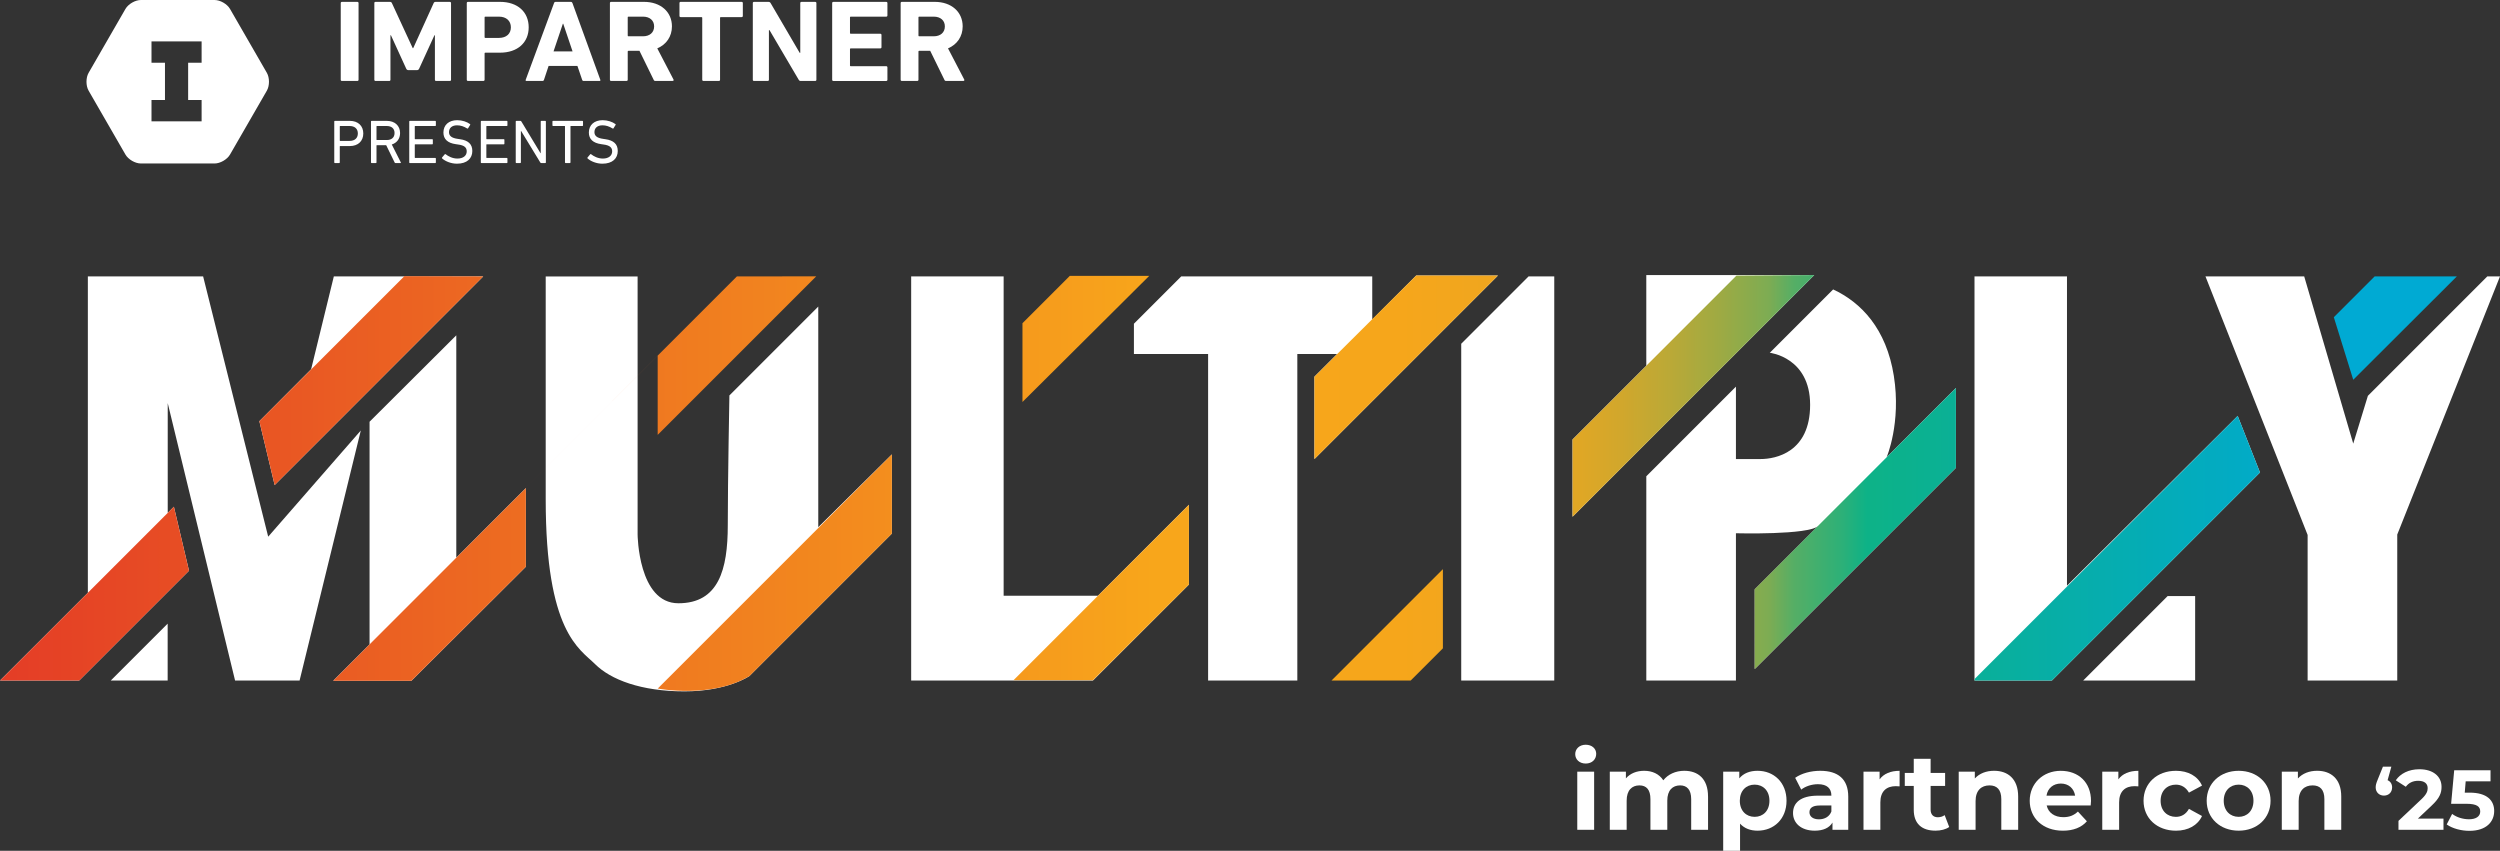 <?xml version="1.0" encoding="UTF-8"?> <svg xmlns="http://www.w3.org/2000/svg" xmlns:xlink="http://www.w3.org/1999/xlink" id="b" width="1451.32" height="493.9" viewBox="0 0 1451.32 493.9"><rect x="0" y="0" width="1451.32" height="493.9" fill="#333333" stroke="none"/><defs><linearGradient id="d" x1="1426.28" y1="1949.95" x2=".03" y2="1949.95" gradientTransform="translate(0 2230.33) scale(1 -1)" gradientUnits="userSpaceOnUse"><stop offset=".05" stop-color="#00aad3"></stop><stop offset=".12" stop-color="#04acb8"></stop><stop offset=".24" stop-color="#0db287"></stop><stop offset=".25" stop-color="#2cb078"></stop><stop offset=".27" stop-color="#56ae65"></stop><stop offset=".28" stop-color="#7dac53"></stop><stop offset=".3" stop-color="#9eaa43"></stop><stop offset=".32" stop-color="#baa937"></stop><stop offset=".34" stop-color="#d1a72c"></stop><stop offset=".36" stop-color="#e2a724"></stop><stop offset=".39" stop-color="#efa61f"></stop><stop offset=".43" stop-color="#f6a61b"></stop><stop offset=".53" stop-color="#f8a61b"></stop><stop offset="1" stop-color="#e43d26"></stop></linearGradient></defs><g id="c"><path d="M154.92,42.28l-21.39-37.1c-1.64-2.85-5.67-5.18-8.96-5.18h-42.78c-3.29,0-7.31,2.33-8.96,5.18l-21.39,37.1c-1.64,2.85-1.64,7.51,0,10.35l21.39,37.1c1.64,2.85,5.67,5.18,8.96,5.18h42.78c3.28,0,7.31-2.33,8.96-5.18l21.39-37.1c1.64-2.85,1.64-7.51,0-10.35ZM117.04,36.4h-7.82v21.64h7.82v12.38h-29.09v-12.38h7.82v-21.64h-7.82v-12.38h29.09v12.38Z" fill="#fff" stroke-width="0"></path><path d="M197.81,1.77c0-.41.28-.68.7-.68h8.93c.42,0,.71.27.71.68v44.55c0,.41-.28.68-.71.68h-8.93c-.42,0-.7-.27-.7-.68V1.77h0Z" fill="#fff" stroke-width="0"></path><path d="M217.3,1.77c0-.41.28-.68.7-.68h8.37c.56,0,.91.2,1.13.68l12.1,26.19h.28l11.89-26.19c.21-.47.56-.68,1.13-.68h8.23c.42,0,.71.27.71.68v44.55c0,.41-.28.68-.71.68h-7.95c-.42,0-.7-.27-.7-.68v-25.85h-.28l-8.86,19.37c-.28.61-.71.88-1.34.88h-4.85c-.63,0-1.06-.27-1.34-.88l-8.86-19.37h-.28v25.85c0,.41-.28.68-.7.68h-7.95c-.42,0-.7-.27-.7-.68V1.77h0Z" fill="#fff" stroke-width="0"></path><path d="M271.68,46.99c-.42,0-.7-.27-.7-.68V1.76c0-.41.28-.68.7-.68h18.57c10.41,0,16.67,6.01,16.67,14.78s-6.33,14.72-16.67,14.72h-8.51c-.28,0-.42.14-.42.4v15.32c0,.41-.28.68-.71.68h-8.93,0ZM296.58,15.87c0-3.71-2.6-6.21-6.96-6.21h-7.88c-.28,0-.42.13-.42.4v11.54c0,.27.14.41.42.41h7.88c4.36,0,6.96-2.43,6.96-6.14h0Z" fill="#fff" stroke-width="0"></path><path d="M321.63,1.77c.14-.41.42-.68.91-.68h8.86c.49,0,.77.27.92.68l16.18,44.55c.14.41,0,.68-.49.68h-9.15c-.49,0-.77-.2-.91-.68l-2.74-8.03h-16.74l-2.67,8.03c-.14.47-.42.68-.91.68h-9.22c-.49,0-.63-.27-.49-.68L321.64,1.77h0ZM332.39,29.85l-5.42-16.07h-.21l-5.42,16.07h11.05Z" fill="#fff" stroke-width="0"></path><path d="M380.52,46.99c-.63,0-.85-.2-1.06-.68l-8.23-16.81h-6.4c-.28,0-.42.14-.42.41v16.4c0,.41-.28.68-.71.68h-8.93c-.42,0-.7-.27-.7-.68V1.76c0-.41.28-.68.7-.68h19.06c9.78,0,16.25,5.87,16.25,14.24,0,5.87-3.24,10.53-8.51,12.76l9.42,18.09c.21.4,0,.81-.49.81h-9.99,0ZM379.74,15.33c0-3.44-2.53-5.67-6.47-5.67h-8.44c-.28,0-.42.13-.42.4v10.6c0,.27.14.41.42.41h8.44c3.94,0,6.47-2.23,6.47-5.74Z" fill="#fff" stroke-width="0"></path><path d="M408.38,46.99c-.42,0-.71-.27-.71-.68V10.34c0-.27-.14-.41-.42-.41h-12.1c-.42,0-.7-.27-.7-.68V1.76c0-.41.28-.68.7-.68h35.38c.42,0,.7.27.7.68v7.49c0,.41-.28.68-.7.68h-12.1c-.28,0-.42.14-.42.41v35.98c0,.41-.28.68-.7.68h-8.93,0Z" fill="#fff" stroke-width="0"></path><path d="M437.02,1.77c0-.41.28-.68.7-.68h8.44c.49,0,.92.2,1.19.68l16.88,28.89h.35V1.77c0-.41.28-.68.71-.68h7.95c.42,0,.7.27.7.68v44.55c0,.41-.28.68-.7.68h-8.37c-.56,0-.91-.2-1.19-.68l-16.95-28.82h-.35v28.82c0,.41-.28.68-.7.68h-7.95c-.42,0-.7-.27-.7-.68V1.77h0Z" fill="#fff" stroke-width="0"></path><path d="M483.1,1.77c0-.41.28-.68.7-.68h30.67c.42,0,.7.27.7.68v7.22c0,.41-.28.68-.7.68h-20.61c-.28,0-.42.13-.42.4v9.11c0,.27.14.41.42.41h17.16c.42,0,.71.27.71.68v7.16c0,.4-.28.67-.71.67h-17.16c-.28,0-.42.14-.42.41v9.52c0,.27.14.4.42.4h20.61c.42,0,.7.27.7.68v7.22c0,.41-.28.68-.7.68h-30.67c-.42,0-.7-.27-.7-.68V1.77h0Z" fill="#fff" stroke-width="0"></path><path d="M549.3,46.99c-.63,0-.85-.2-1.06-.68l-8.23-16.81h-6.4c-.28,0-.42.14-.42.41v16.4c0,.41-.28.68-.71.68h-8.93c-.42,0-.7-.27-.7-.68V1.76c0-.41.28-.68.7-.68h19.06c9.78,0,16.25,5.87,16.25,14.24,0,5.87-3.24,10.53-8.51,12.76l9.42,18.09c.21.4,0,.81-.49.81h-9.99,0ZM548.52,15.33c0-3.44-2.53-5.67-6.47-5.67h-8.44c-.28,0-.42.13-.42.4v10.6c0,.27.14.41.42.41h8.44c3.94,0,6.47-2.23,6.47-5.74Z" fill="#fff" stroke-width="0"></path><path d="M194.41,94.65c-.22,0-.36-.15-.36-.36v-23.76c0-.22.15-.36.36-.36h8.71c4.72,0,7.78,2.88,7.78,7.31s-3.06,7.31-7.78,7.31h-5.65c-.15,0-.22.07-.22.22v9.29c0,.22-.15.36-.36.36h-2.48,0ZM207.74,77.47c0-2.66-1.76-4.32-4.79-4.32h-5.47c-.15,0-.22.07-.22.22v8.21c0,.15.07.22.22.22h5.47c3.02,0,4.79-1.66,4.79-4.32h0Z" fill="#fff" stroke-width="0"></path><path d="M229.55,94.65c-.25,0-.36-.11-.47-.36l-4.89-10.01h-5.4c-.15,0-.22.07-.22.22v9.79c0,.22-.15.36-.36.36h-2.48c-.22,0-.36-.15-.36-.36v-23.76c0-.22.15-.36.36-.36h8.86c4.57,0,7.67,2.81,7.67,7.06,0,3.31-1.87,5.72-4.82,6.66l5.22,10.33c.15.22.04.43-.22.43h-2.88,0ZM229.05,77.22c0-2.56-1.69-4.07-4.54-4.07h-5.72c-.15,0-.22.07-.22.22v7.7c0,.15.07.22.22.22h5.72c2.85,0,4.54-1.51,4.54-4.07h0Z" fill="#fff" stroke-width="0"></path><path d="M237.58,70.53c0-.22.15-.36.36-.36h14.73c.22,0,.36.15.36.36v2.27c0,.22-.15.36-.36.36h-11.66c-.15,0-.22.07-.22.22v7.2c0,.15.07.22.22.22h9.9c.22,0,.36.15.36.36v2.27c0,.22-.15.36-.36.36h-9.9c-.15,0-.22.07-.22.22v7.45c0,.15.07.22.22.22h11.66c.22,0,.36.15.36.36v2.27c0,.22-.15.36-.36.36h-14.73c-.22,0-.36-.15-.36-.36v-23.76h0Z" fill="#fff" stroke-width="0"></path><path d="M256.66,91.98c-.15-.15-.18-.36-.04-.54l1.58-1.87c.15-.18.32-.18.51-.04,1.58,1.26,4.03,2.52,6.84,2.52,3.38,0,5.4-1.69,5.4-4.18,0-2.09-1.19-3.49-5.11-3.99l-1.22-.18c-4.75-.65-7.2-2.92-7.2-6.77,0-4.36,3.13-7.16,7.99-7.16,2.88,0,5.65.94,7.45,2.27.18.15.22.32.07.5l-1.22,1.98c-.15.18-.32.18-.5.07-1.98-1.22-3.82-1.84-5.9-1.84-2.99,0-4.65,1.62-4.65,3.96,0,2.05,1.37,3.42,5.15,3.92l1.19.18c4.79.65,7.2,2.85,7.2,6.84,0,4.28-3.02,7.38-8.93,7.38-3.46,0-6.8-1.41-8.6-3.06h0Z" fill="#fff" stroke-width="0"></path><path d="M279.13,70.53c0-.22.15-.36.36-.36h14.73c.22,0,.36.15.36.36v2.27c0,.22-.15.36-.36.36h-11.66c-.15,0-.22.07-.22.22v7.2c0,.15.07.22.22.22h9.9c.22,0,.36.15.36.36v2.27c0,.22-.15.36-.36.36h-9.9c-.15,0-.22.07-.22.22v7.45c0,.15.07.22.22.22h11.66c.22,0,.36.15.36.36v2.27c0,.22-.15.36-.36.36h-14.73c-.22,0-.36-.15-.36-.36v-23.76h0Z" fill="#fff" stroke-width="0"></path><path d="M299.4,70.53c0-.22.15-.36.36-.36h2.3c.29,0,.47.07.61.36l11.09,18.36h.15v-18.36c0-.22.15-.36.36-.36h2.27c.22,0,.36.15.36.36v23.76c0,.22-.15.36-.36.36h-2.3c-.25,0-.47-.07-.61-.36l-11.13-18.29h-.11v18.29c0,.22-.15.36-.36.36h-2.27c-.22,0-.36-.15-.36-.36v-23.76h0Z" fill="#fff" stroke-width="0"></path><path d="M328.35,94.65c-.22,0-.36-.15-.36-.36v-20.92c0-.15-.07-.22-.22-.22h-6.7c-.22,0-.36-.15-.36-.36v-2.27c0-.22.15-.36.36-.36h17.03c.22,0,.36.15.36.36v2.27c0,.22-.15.36-.36.36h-6.7c-.15,0-.22.07-.22.22v20.92c0,.22-.15.36-.36.36h-2.48Z" fill="#fff" stroke-width="0"></path><path d="M341.1,91.98c-.15-.15-.18-.36-.04-.54l1.58-1.87c.15-.18.32-.18.5-.04,1.58,1.26,4.03,2.52,6.84,2.52,3.38,0,5.4-1.69,5.4-4.18,0-2.09-1.19-3.49-5.11-3.99l-1.22-.18c-4.75-.65-7.2-2.92-7.2-6.77,0-4.36,3.13-7.16,7.99-7.16,2.88,0,5.65.94,7.45,2.27.18.15.22.32.07.5l-1.22,1.98c-.15.18-.32.18-.5.07-1.98-1.22-3.82-1.84-5.9-1.84-2.99,0-4.65,1.62-4.65,3.96,0,2.05,1.37,3.42,5.15,3.92l1.19.18c4.79.65,7.2,2.85,7.2,6.84,0,4.28-3.02,7.38-8.93,7.38-3.46,0-6.8-1.41-8.6-3.06h0Z" fill="#fff" stroke-width="0"></path><path d="M914.46,437.8c0-3.07,2.45-5.46,6.09-5.46s6.09,2.26,6.09,5.27c0,3.26-2.45,5.65-6.09,5.65s-6.09-2.38-6.09-5.46ZM915.65,447.97h9.79v33.76h-9.79v-33.76Z" fill="#fff" stroke-width="0"></path><path d="M991.57,462.4v19.33h-9.79v-17.82c0-5.46-2.45-7.97-6.4-7.97-4.39,0-7.47,2.82-7.47,8.85v16.94h-9.79v-17.82c0-5.46-2.32-7.97-6.4-7.97-4.33,0-7.4,2.82-7.4,8.85v16.94h-9.79v-33.76h9.35v3.89c2.51-2.89,6.27-4.39,10.6-4.39,4.71,0,8.72,1.82,11.11,5.52,2.7-3.45,7.09-5.52,12.17-5.52,8.03,0,13.8,4.64,13.8,14.93h.01Z" fill="#fff" stroke-width="0"></path><path d="M1037.13,464.85c0,10.6-7.34,17.38-16.82,17.38-4.2,0-7.65-1.32-10.16-4.08v15.75h-9.79v-45.93h9.35v3.89c2.45-2.95,6.09-4.39,10.6-4.39,9.47,0,16.82,6.78,16.82,17.38h0ZM1027.21,464.85c0-5.84-3.7-9.35-8.6-9.35s-8.6,3.51-8.6,9.35,3.7,9.35,8.6,9.35,8.6-3.51,8.6-9.35Z" fill="#fff" stroke-width="0"></path><path d="M1072.96,462.46v19.26h-9.16v-4.2c-1.82,3.07-5.33,4.71-10.29,4.71-7.91,0-12.61-4.39-12.61-10.23s4.2-10.1,14.49-10.1h7.78c0-4.2-2.51-6.65-7.78-6.65-3.58,0-7.28,1.19-9.73,3.14l-3.51-6.84c3.7-2.64,9.16-4.08,14.56-4.08,10.29,0,16.25,4.77,16.25,15h0ZM1063.17,471.06v-3.45h-6.71c-4.58,0-6.02,1.69-6.02,3.95,0,2.45,2.07,4.08,5.52,4.08,3.26,0,6.09-1.51,7.22-4.58h-.01Z" fill="#fff" stroke-width="0"></path><path d="M1102.77,447.47v9.04c-.82-.06-1.44-.12-2.2-.12-5.4,0-8.97,2.95-8.97,9.41v15.94h-9.79v-33.76h9.35v4.46c2.38-3.26,6.4-4.96,11.61-4.96h0Z" fill="#fff" stroke-width="0"></path><path d="M1131.57,480.09c-2.01,1.44-4.96,2.13-7.97,2.13-7.97,0-12.61-4.08-12.61-12.11v-13.87h-5.21v-7.53h5.21v-8.22h9.79v8.22h8.41v7.53h-8.41v13.74c0,2.89,1.57,4.46,4.2,4.46,1.44,0,2.89-.44,3.95-1.25l2.64,6.9h0Z" fill="#fff" stroke-width="0"></path><path d="M1171.6,462.4v19.33h-9.79v-17.82c0-5.46-2.51-7.97-6.84-7.97-4.71,0-8.09,2.89-8.09,9.1v16.69h-9.79v-33.76h9.35v3.95c2.64-2.89,6.59-4.46,11.17-4.46,7.97,0,13.99,4.64,13.99,14.93h0Z" fill="#fff" stroke-width="0"></path><path d="M1213.7,467.61h-25.54c.94,4.2,4.52,6.78,9.66,6.78,3.58,0,6.15-1.07,8.47-3.26l5.21,5.65c-3.14,3.58-7.84,5.46-13.93,5.46-11.67,0-19.26-7.34-19.26-17.38s7.72-17.38,18.01-17.38,17.57,6.65,17.57,17.51c0,.75-.13,1.82-.19,2.64v-.02ZM1188.04,461.9h16.63c-.69-4.27-3.89-7.03-8.28-7.03s-7.65,2.7-8.34,7.03h-.01Z" fill="#fff" stroke-width="0"></path><path d="M1241.38,447.47v9.04c-.82-.06-1.44-.12-2.2-.12-5.4,0-8.97,2.95-8.97,9.41v15.94h-9.79v-33.76h9.35v4.46c2.38-3.26,6.4-4.96,11.61-4.96h0Z" fill="#fff" stroke-width="0"></path><path d="M1244.39,464.85c0-10.17,7.84-17.38,18.82-17.38,7.09,0,12.67,3.08,15.12,8.6l-7.59,4.08c-1.82-3.2-4.52-4.64-7.59-4.64-4.96,0-8.85,3.45-8.85,9.35s3.89,9.35,8.85,9.35c3.07,0,5.77-1.38,7.59-4.64l7.59,4.14c-2.45,5.4-8.03,8.53-15.12,8.53-10.98,0-18.82-7.22-18.82-17.38h0Z" fill="#fff" stroke-width="0"></path><path d="M1281.04,464.85c0-10.17,7.84-17.38,18.57-17.38s18.51,7.22,18.51,17.38-7.78,17.38-18.51,17.38-18.57-7.22-18.57-17.38ZM1308.2,464.85c0-5.84-3.7-9.35-8.6-9.35s-8.66,3.51-8.66,9.35,3.76,9.35,8.66,9.35,8.6-3.51,8.6-9.35Z" fill="#fff" stroke-width="0"></path><path d="M1359.16,462.4v19.33h-9.79v-17.82c0-5.46-2.51-7.97-6.84-7.97-4.71,0-8.09,2.89-8.09,9.1v16.69h-9.79v-33.76h9.35v3.95c2.64-2.89,6.59-4.46,11.17-4.46,7.97,0,13.99,4.64,13.99,14.93h0Z" fill="#fff" stroke-width="0"></path><path d="M1388.68,457.13c0,2.87-2.02,4.74-4.74,4.74s-4.79-1.93-4.79-4.74c0-1.28.2-2.22,1.33-4.94l2.87-7.11h4.89l-2.17,7.85c1.63.69,2.62,2.17,2.62,4.2h0Z" fill="#fff" stroke-width="0"></path><path d="M1418.51,475.21v6.52h-26.13v-5.19l13.34-12.59c3.06-2.91,3.61-4.69,3.61-6.37,0-2.72-1.88-4.3-5.53-4.3-2.96,0-5.48,1.14-7.16,3.46l-5.83-3.75c2.67-3.9,7.51-6.42,13.73-6.42,7.71,0,12.84,3.95,12.84,10.22,0,3.36-.94,6.42-5.78,10.92l-7.95,7.51h14.87,0Z" fill="#fff" stroke-width="0"></path><path d="M1447.94,470.86c0,6.12-4.49,11.46-14.37,11.46-4.79,0-9.83-1.33-13.19-3.7l3.16-6.12c2.62,1.98,6.22,3.11,9.83,3.11,4,0,6.47-1.68,6.47-4.49s-1.78-4.5-8.05-4.5h-8.84l1.78-19.46h21.09v6.42h-14.42l-.54,6.57h2.82c10.22,0,14.27,4.59,14.27,10.72h0Z" fill="#fff" stroke-width="0"></path><polygon points="51 344.11 51 160.45 117.92 160.45 155.69 311.56 209.46 249.91 173.92 395.06 136.47 395.06 97.37 234.01 97.37 297.73 100.95 294.16 109.72 331.31 45.98 395.05 0 395.05 51 344.11" fill="#fff" stroke-width="0"></polygon><polygon points="159.44 281.59 150.56 244.51 180.62 214.35 193.8 160.45 280.52 160.45 159.44 281.59" fill="#fff" stroke-width="0"></polygon><polygon points="238.82 395.23 193.42 395.23 214.54 374.11 214.54 244.83 264.89 194.66 264.89 323.76 305.29 283.36 305.29 328.99 238.82 395.23" fill="#fff" stroke-width="0"></polygon><path d="M517.77,263.79v45.96l-82.68,82.68s-12.66,8.92-37.79,8.92-42.74-6.77-51.83-15.8c-9.1-9.03-28.67-18.51-28.67-95.7v-129.35h53.35v149.81s.3,39.9,23.67,39.9,28.68-19.52,28.68-45.32.94-75.34.94-75.34l51.59-51.59v128.07l42.74-42.25h0Z" fill="#fff" stroke-width="0"></path><polygon points="528.96 160.45 528.96 395.06 634.49 395.06 690.21 339.34 690.21 293.04 637.4 345.85 582.64 345.85 582.64 160.45 528.96 160.45" fill="#fff" stroke-width="0"></polygon><polygon points="658.27 187.93 658.27 205.52 701.34 205.52 701.34 395.06 753.13 395.06 753.13 205.52 776.21 205.52 763.06 218.67 763.06 266.49 869.61 159.94 822.15 159.94 796.63 185.46 796.63 160.45 685.75 160.45 658.27 187.93" fill="#fff" stroke-width="0"></polygon><polygon points="902.29 160.45 887.39 160.45 848.28 199.56 848.28 395.06 902.29 395.06 902.29 160.45" fill="#fff" stroke-width="0"></polygon><polygon points="912.91 255.14 912.91 299.98 1053.21 159.68 955.72 159.68 955.72 212.33 912.91 255.14" fill="#fff" stroke-width="0"></polygon><path d="M1064.17,168.04l-36.75,36.75s23.41,2.62,23.41,30.22-19.99,31.48-28.81,31.48h-14.26v-42.03l-52.03,52.03v118.57h52.03v-85.49s42.38,1.12,47.79-4.29l-36.88,36.88v46.22l116.8-116.8v-46.34l-40.23,40.23s8.54-19.85,4.19-47.25c-4.35-27.4-18.95-42.63-35.24-50.2l-.02.02Z" fill="#fff" stroke-width="0"></path><polygon points="1146.25 160.45 1146.25 395.06 1191.2 395.06 1311.98 274.28 1299.04 241.44 1199.94 340.02 1199.94 160.45 1146.25 160.45" fill="#fff" stroke-width="0"></polygon><polygon points="1274.34 346.02 1274.34 395.06 1209.35 395.06 1258.39 346.02 1274.34 346.02" fill="#fff" stroke-width="0"></polygon><polygon points="1443.96 160.45 1374.63 229.78 1366.12 257.54 1337.65 160.45 1280.33 160.45 1339.64 310.56 1339.64 395.06 1391.67 395.06 1391.67 310.32 1451.32 160.45 1443.96 160.45" fill="#fff" stroke-width="0"></polygon><polygon points="64.31 395.06 97.33 395.06 97.33 362.04 64.31 395.06" fill="#fff" stroke-width="0"></polygon><path d="M212.93,375.38l214.87-214.93-46,46v46l92.01-92.01-46.01.02-214.87,214.92ZM667.16,160.15h-46.11l-27.48,27.48v45.73l73.59-73.21h0ZM772.99,395.06h45.96l18.69-18.69v-45.96l-64.65,64.65h0ZM1426.27,160.45h-47.71l-23.71,23.71,11.27,36.3,60.15-60.01h0ZM100.95,294.16L.03,395.08h45.95l63.75-63.75-8.79-37.16h.01ZM234.75,160.32l-84.19,84.19,8.89,37.08,121.08-121.14-45.78-.13h0ZM305.29,283.36l-111.87,111.87h45.4l66.47-66.24v-45.63ZM517.77,263.79l-135.93,135.93s31.14,6.04,53.25-7.28l82.68-82.68v-45.96h0ZM473.81,160.43l-46.01.02-46,46v46l92.01-92.01h0ZM667.16,160.15h-46.11l-27.48,27.48v45.73l73.59-73.21h0ZM690.21,293.04l-101.85,101.85h46.13l55.72-55.56v-46.3h0ZM822.15,159.94l-59.09,58.73v47.82l106.55-106.55h-47.46ZM772.99,395.06h45.96l18.69-18.69v-45.96l-64.65,64.65h0ZM912.91,299.98l140.3-140.3-45.17.33-95.13,95.13v44.84ZM1135.46,225.25l-116.85,116.85.06,46.28,116.8-116.8v-46.34h-.01ZM1299.04,241.44l-152.7,152.7v.91h44.86l120.78-120.78-12.93-32.84h-.01ZM1378.57,160.45l-23.71,23.71,11.27,36.3,60.15-60.01h-47.71Z" fill="url(#d)" stroke-width="0"></path></g></svg> 